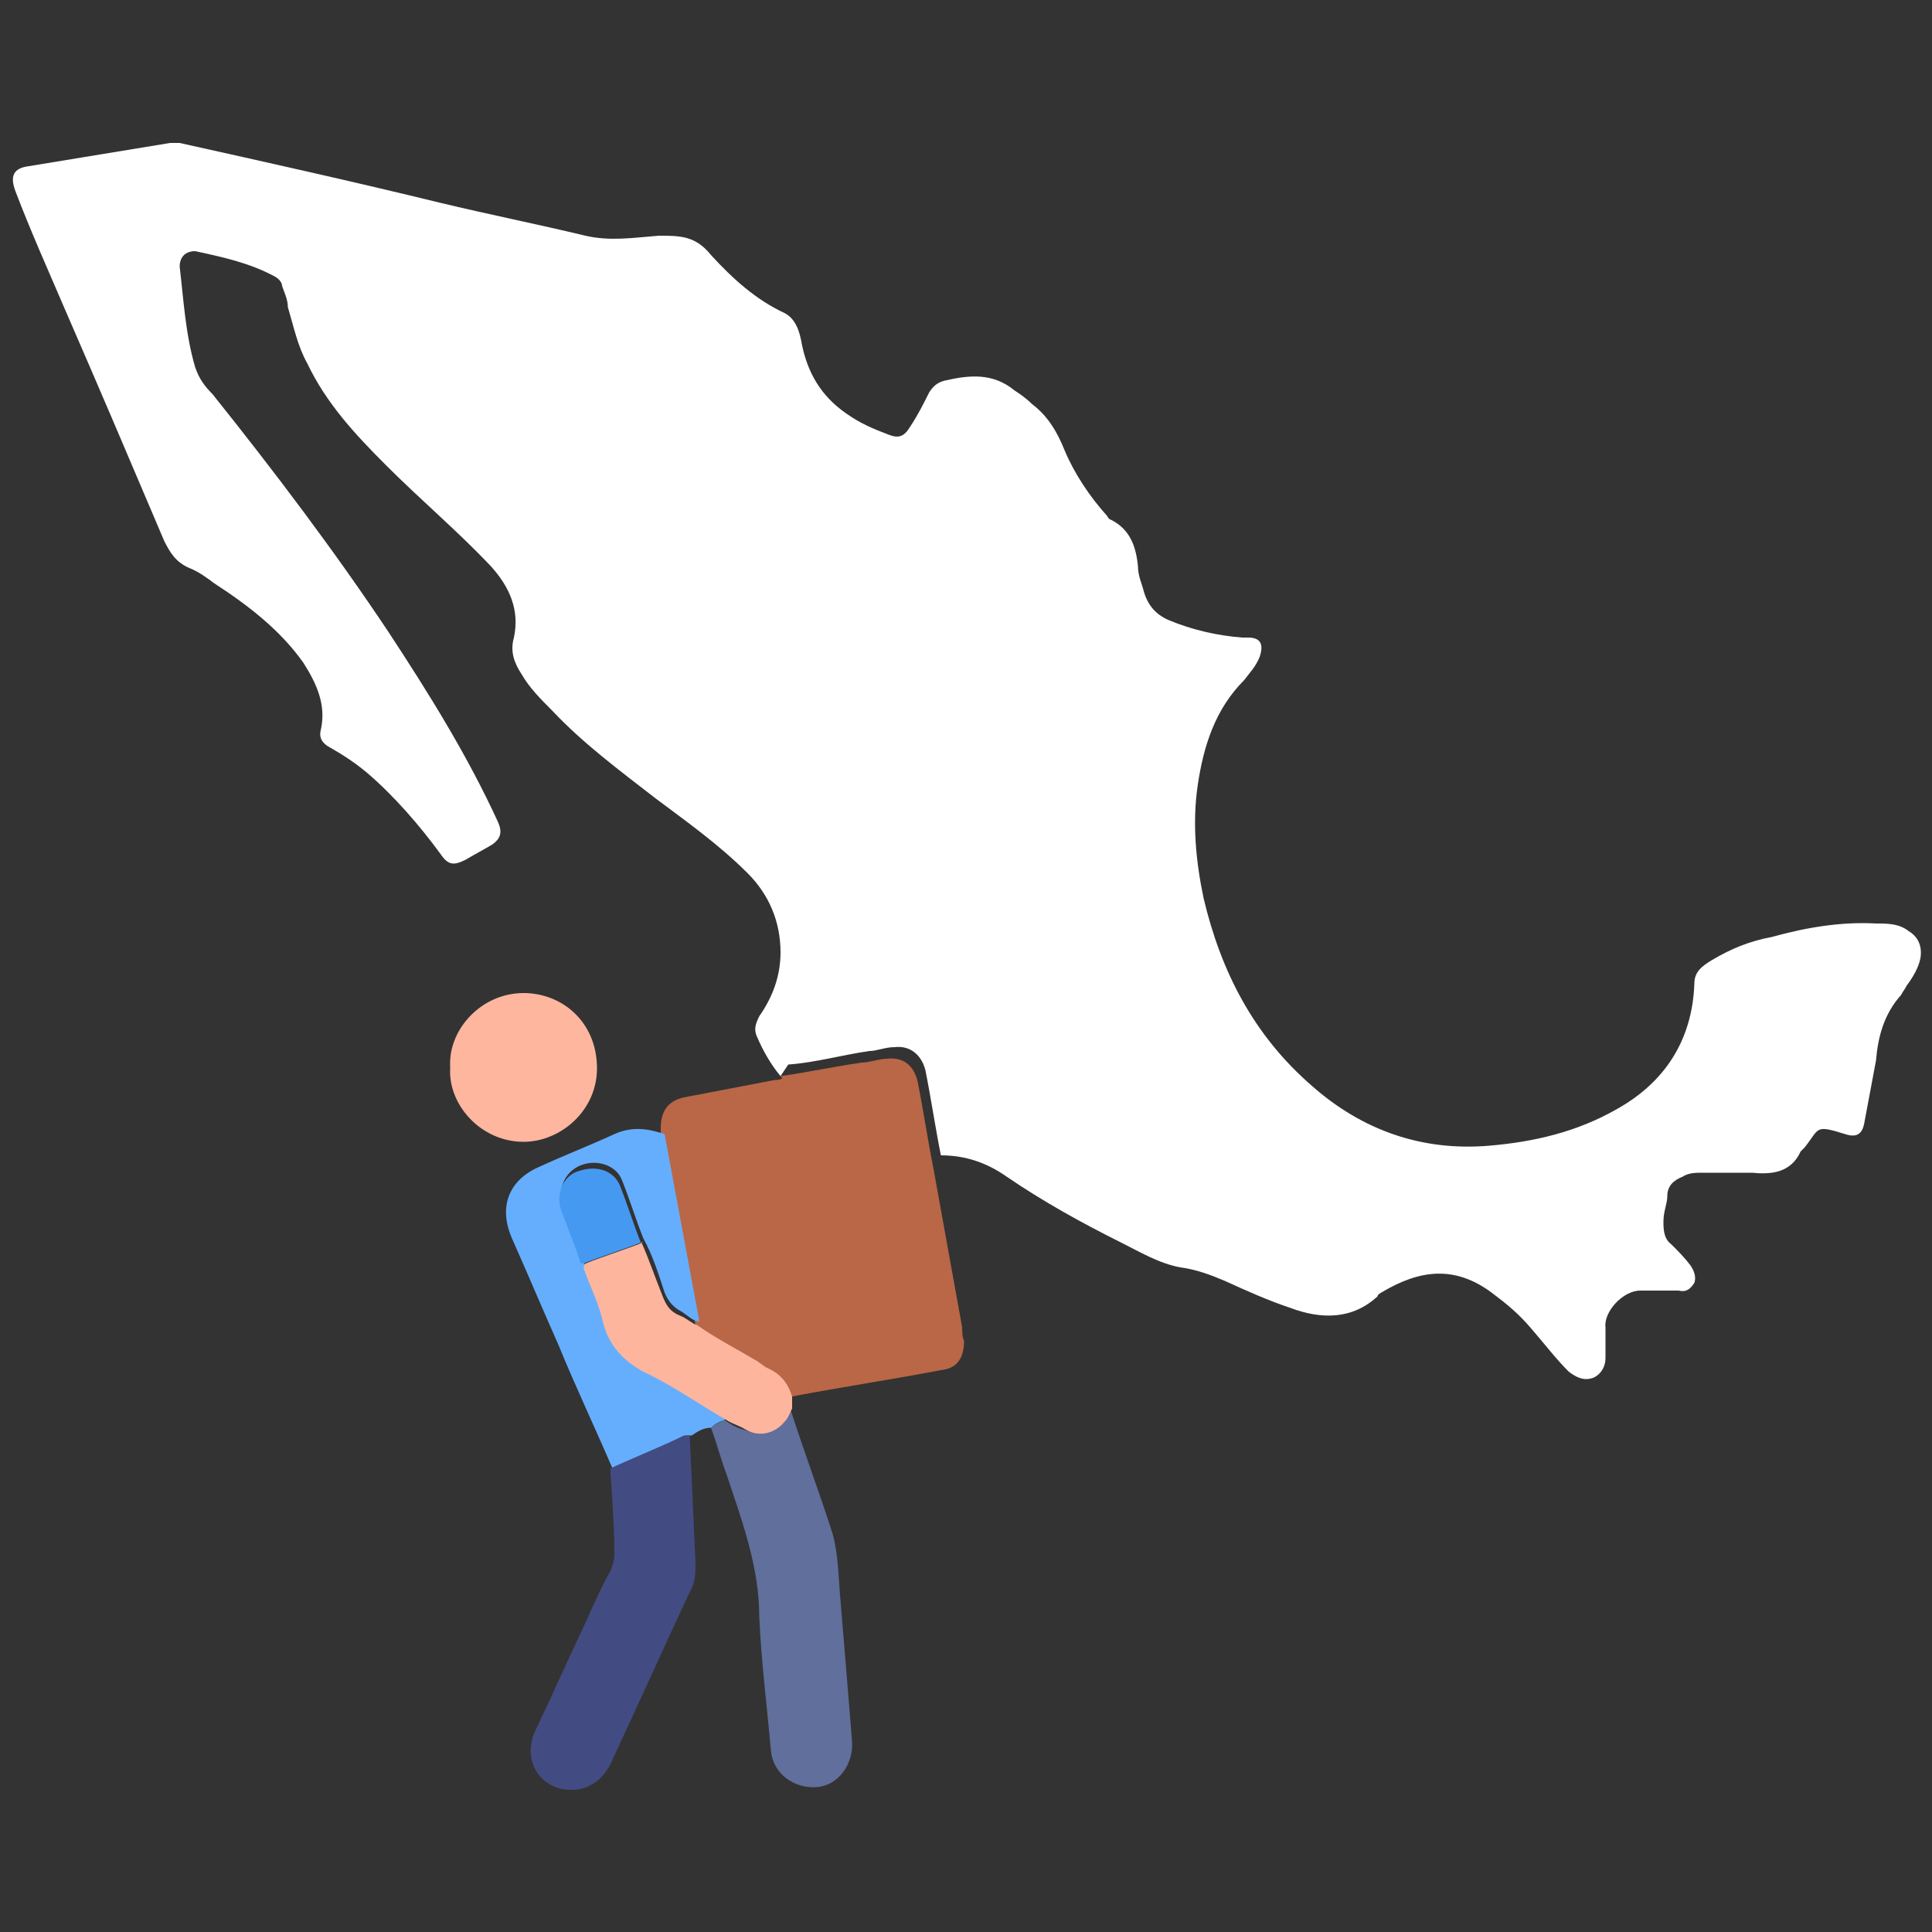 <?xml version="1.0" encoding="UTF-8"?>
<svg xmlns="http://www.w3.org/2000/svg" version="1.1" viewBox="0 0 100 100">
  <rect x="0" y="0" width="100" height="100" fill="#333333" stroke="none"/>
  <defs>
    <style>
      .cls-1 {
        fill: #b96746;
      }

      .cls-2 {
        fill: #fff;
      }

      .cls-3 {
        fill: #606f9b;
      }

      .cls-4 {
        fill: #4699f1;
      }

      .cls-5 {
        fill: #fdb59e;
      }

      .cls-6 {
        fill: #424c82;
      }

      .cls-7 {
        fill: #65aefd;
      }

      .cls-8 {
        fill: #feb69e;
      }
    </style>
  </defs>
  <!-- Generator: Adobe Illustrator 28.6.0, SVG Export Plug-In . SVG Version: 1.2.0 Build 709)  -->
  <g>
    <g id="Capa_1">
      <path class="cls-2" d="M40.4,55.7c-.5-.6-.9-1.3-1.2-2-.2-.4-.1-.7.1-1.1.7-1,1.1-2.1,1.1-3.3,0-1.6-.6-3-1.7-4.1-1.5-1.5-3.2-2.7-4.8-3.9-1.8-1.4-3.7-2.8-5.3-4.5-.6-.6-1.2-1.2-1.6-1.9-.4-.6-.6-1.2-.4-1.9.3-1.4-.2-2.6-1.2-3.7-1.7-1.8-3.6-3.4-5.4-5.2-1.6-1.6-3.1-3.2-4.1-5.3-.5-.9-.7-1.9-1-2.9,0-.4-.2-.8-.3-1.1,0-.2-.2-.4-.4-.5-1.3-.7-2.7-1-4.1-1.3-.5,0-.8.3-.8.8.2,1.7.3,3.5.8,5.2.2.6.5,1,.9,1.4,3.2,4,6.3,8.1,9.1,12.3,2.1,3.2,4.1,6.4,5.7,9.9.2.5.1.8-.3,1.1-.5.3-.9.5-1.4.8-.6.3-.9.3-1.3-.3-1.1-1.5-2.4-3-3.8-4.2-.6-.5-1.2-.9-1.9-1.3-.4-.2-.6-.5-.5-.9.3-1.3-.2-2.4-.9-3.5-1.2-1.7-2.9-3-4.6-4.1-.4-.3-.8-.6-1.3-.8-.7-.3-1-.8-1.3-1.4-1.7-4-3.4-8-5.1-11.9-.9-2.1-1.8-4.1-2.6-6.2-.3-.8-.1-1.2.7-1.3,2.4-.4,4.9-.8,7.3-1.2.2,0,.4,0,.5,0,4.5,1,9,2,13.5,3.1,2.5.6,5,1.1,7.5,1.7,1.3.3,2.5.1,3.8,0,1.1,0,1.9,0,2.7,1,1.1,1.2,2.3,2.3,3.8,3,.6.3.8,1,.9,1.6.3,1.5,1,2.7,2.3,3.6.7.5,1.4.8,2.2,1.1.5.2.8.1,1.1-.4.4-.6.7-1.2,1-1.8.2-.3.4-.5.8-.6,1.3-.3,2.5-.4,3.6.5.3.2.6.4.9.7.8.6,1.3,1.4,1.7,2.4.5,1.2,1.3,2.4,2.2,3.4,0,0,.1.2.2.2,1,.5,1.3,1.4,1.4,2.4,0,.5.2.9.3,1.3.2.7.6,1.2,1.3,1.5,1.2.5,2.5.8,3.8.9,0,0,.2,0,.3,0,.7,0,.8.4.6,1-.2.5-.5.8-.8,1.2-1.5,1.5-2.1,3.4-2.4,5.4-.3,2-.1,4,.3,5.9.9,3.8,2.6,7.1,5.6,9.7,2.6,2.3,5.7,3.4,9.2,3.1,2.3-.2,4.5-.7,6.6-1.9,2.5-1.4,3.9-3.6,4-6.5,0-.6.4-.9.9-1.2,1-.6,2-1,3.1-1.2,1.8-.5,3.6-.8,5.4-.7.6,0,1.2,0,1.7.4.5.3.7.8.6,1.4-.1.5-.4,1-.7,1.4-.1.2-.2.3-.3.5-.9,1-1.2,2.2-1.3,3.4-.2,1.1-.4,2.1-.6,3.2-.1.6-.4.8-1,.6-1.6-.5-1.3-.3-2.1.7,0,0-.1.1-.2.2-.5,1.1-1.5,1.2-2.5,1.1-.9,0-1.8,0-2.6,0-.3,0-.7,0-1,.2-.5.2-.8.5-.8,1,0,.4-.2.8-.2,1.3,0,.4,0,.9.4,1.2.4.4.7.7,1,1.1.2.3.3.6.2.9-.2.3-.4.5-.8.4-.7,0-1.4,0-2,0-.9,0-1.9,1.1-1.8,1.9,0,.5,0,1.1,0,1.6,0,.4-.2.8-.6,1-.5.2-.9,0-1.3-.3-.7-.7-1.3-1.5-2-2.3-.6-.7-1.2-1.2-2-1.8-1.9-1.4-3.7-1.2-5.7,0,0,0-.2.1-.2.2-1.3,1.2-2.9,1.2-4.5.6-1.2-.4-2.3-.9-3.4-1.4-.7-.3-1.5-.6-2.3-.7-1.1-.2-2.1-.8-3.1-1.3-2-1-4-2.1-5.9-3.4-1-.7-2.1-1.1-3.4-1.1-.3-1.5-.5-2.9-.8-4.4-.2-.8-.8-1.3-1.6-1.2-.5,0-.9.2-1.3.2-1.4.2-2.8.6-4.2.7Z"/>
      <path class="cls-1" d="M40.4,55.7c1.4-.2,2.8-.5,4.2-.7.4,0,.9-.2,1.3-.2.8-.1,1.4.3,1.6,1.2.3,1.5.5,2.9.8,4.4.5,2.8,1,5.5,1.5,8.3,0,.2,0,.5.1.7,0,.8-.3,1.4-1.1,1.5-2.6.5-5.3.9-7.9,1.4-.2-.7-.6-1.2-1.3-1.5-.2-.1-.4-.2-.6-.4-1-.6-2.1-1.1-3-1.8-.6-3.2-1.2-6.5-1.8-9.7,0-.2,0-.4,0-.5,0-.8.3-1.4,1.2-1.6,1.6-.3,3.1-.6,4.7-.9.1,0,.3,0,.4-.1Z"/>
      <path class="cls-3" d="M40.9,72.9c.7,2.2,1.5,4.3,2.2,6.5.3,1.1.3,2.3.4,3.4.2,2.4.4,4.8.6,7.3.1,1.2-.7,2.3-1.8,2.4-1.2.1-2.3-.7-2.4-1.9-.2-2.3-.5-4.6-.6-6.9,0-2.6-.9-5-1.7-7.4-.3-.8-.5-1.6-.8-2.4.2-.2.5-.3.7-.4.3.2.6.4,1,.5.7.3,1.5.2,2-.4.2-.2.3-.4.4-.7Z"/>
      <path class="cls-7" d="M37.5,73.5c-.3.1-.5.2-.7.4-.4,0-.7.2-1,.4-.1,0-.2,0-.3,0-1.3.6-2.6,1.1-3.8,1.7-.9-2.1-1.9-4.2-2.8-6.4-.8-1.8-1.6-3.7-2.4-5.5-.7-1.6-.2-3,1.4-3.7,1.3-.6,2.6-1.1,3.9-1.7.9-.4,1.7-.3,2.6,0,.6,3.2,1.2,6.5,1.8,9.7-.3,0-.6-.3-.9-.5-.4-.2-.7-.5-.9-1-.3-.9-.6-1.9-1.1-2.8-.4-1-.7-2-1.1-3-.3-.8-1.3-1.1-2.1-.8-.8.3-1.2,1.1-1,1.9.3.9.6,1.8,1,2.7,0,.1.1.2.2.2-.2.2,0,.3,0,.5.3.8.7,1.7.9,2.5.3,1.2,1,2,2.1,2.6,1.5.8,2.9,1.7,4.3,2.5Z"/>
      <path class="cls-6" d="M31.6,76c1.3-.6,2.6-1.1,3.8-1.7.1,0,.2,0,.3,0,.1,2.2.2,4.4.3,6.6,0,.5,0,1-.3,1.5-1.4,3-2.7,5.9-4.1,8.9-.5,1-1.4,1.5-2.5,1.3-1.4-.3-2-1.7-1.4-3,.9-1.9,1.7-3.7,2.6-5.6.4-.9.8-1.8,1.3-2.7.1-.3.2-.5.2-.8,0-1.4-.1-2.8-.2-4.2Z"/>
      <path class="cls-8" d="M23.3,55.2c-.1-1.9,1.6-3.8,3.8-3.8,2,0,3.8,1.5,3.8,3.9,0,2.2-1.9,3.8-3.8,3.8-2.2,0-3.9-1.9-3.8-3.8Z"/>
      <path class="cls-5" d="M33.2,64.3c.4.9.7,1.8,1.1,2.8.2.5.4.8.9,1,.3.1.6.4.9.5,1,.7,2,1.2,3,1.8.2.1.4.3.6.4.7.3,1.1.8,1.3,1.5,0,.2,0,.4,0,.6-.1.2-.2.5-.4.7-.5.6-1.3.8-2,.4-.3-.2-.7-.3-1-.5-1.4-.8-2.8-1.8-4.3-2.5-1.1-.6-1.8-1.4-2.1-2.6-.2-.9-.6-1.7-.9-2.5,0-.1-.2-.3,0-.5,1-.4,2-.7,3-1.1Z"/>
      <path class="cls-4" d="M33.2,64.3c-1,.4-2,.7-3,1.1-.1,0-.2,0-.2-.2-.3-.9-.7-1.8-1-2.7-.2-.8.2-1.7,1-1.9.9-.3,1.8,0,2.1.8.4,1,.7,2,1.1,3Z"/>
    </g>
  </g>
</svg>